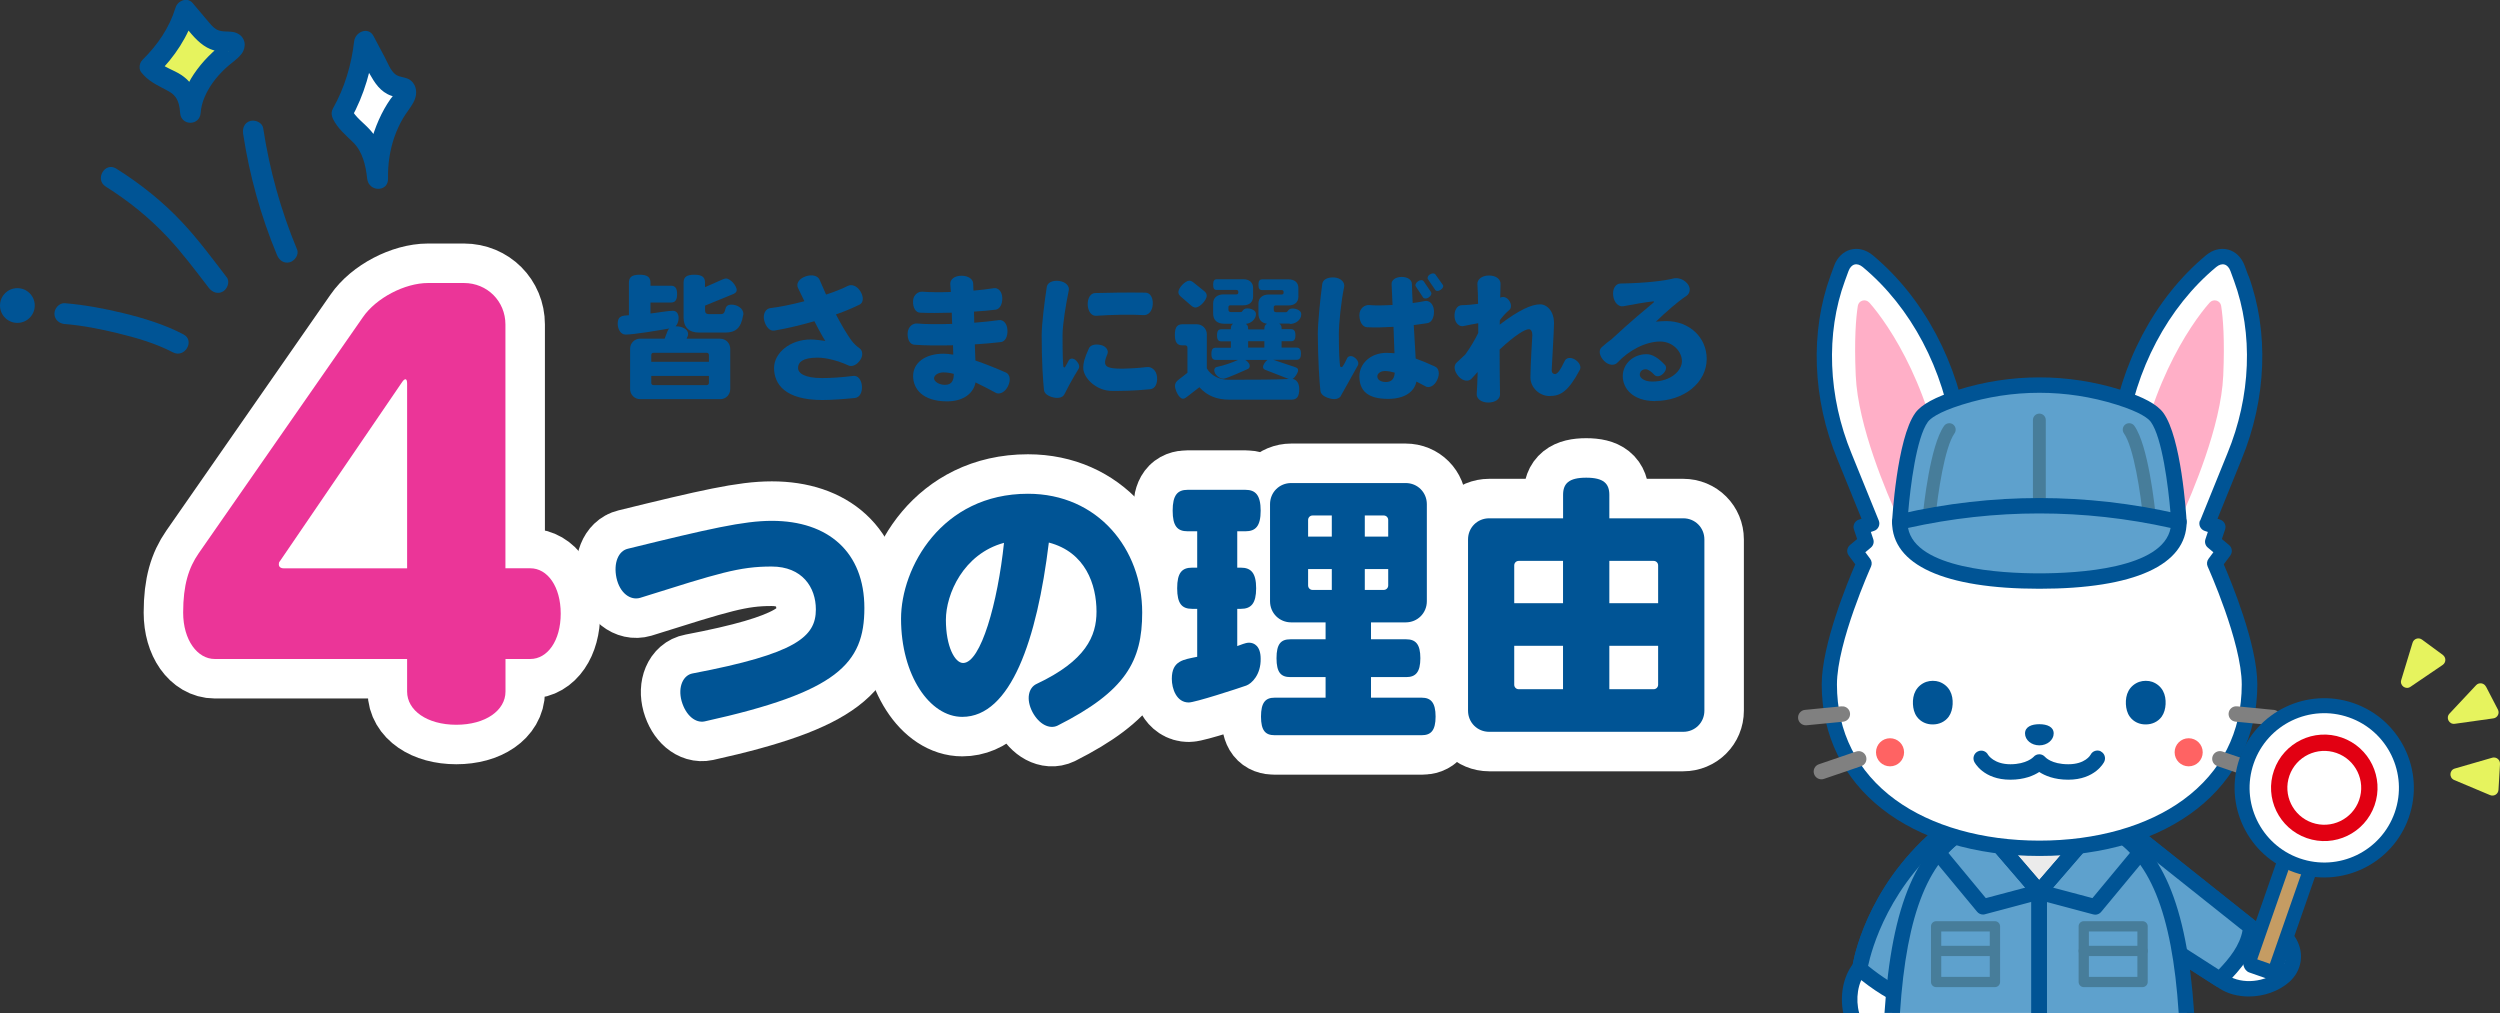 <?xml version="1.0" encoding="UTF-8"?>
<svg id="_レイヤー_2" data-name="レイヤー 2" xmlns="http://www.w3.org/2000/svg" width="443.18" height="179.58" viewBox="0 0 443.18 179.58">
  <rect x="0" y="0" width="443.18" height="179.58" fill="#333333" stroke="none"/>
  <defs>
    <style>
      .cls-1 {
        fill: #eb3598;
      }

      .cls-1, .cls-2, .cls-3, .cls-4, .cls-5, .cls-6, .cls-7, .cls-8, .cls-9, .cls-10, .cls-11, .cls-12 {
        stroke-width: 0px;
      }

      .cls-2 {
        fill: #c59c63;
      }

      .cls-3 {
        fill: #ebebeb;
      }

      .cls-4 {
        fill: #005495;
      }

      .cls-5 {
        fill: #ffafc7;
      }

      .cls-6 {
        fill: #5ea1cd;
      }

      .cls-7 {
        fill: #e6f35e;
      }

      .cls-8 {
        fill: gray;
      }

      .cls-9 {
        fill: #477d9a;
      }

      .cls-10 {
        fill: #ff6363;
      }

      .cls-11 {
        fill: #fff;
      }

      .cls-13 {
        fill: none;
        stroke: #fff;
        stroke-linecap: round;
        stroke-linejoin: round;
        stroke-width: 14px;
      }

      .cls-12 {
        fill: #e20012;
      }
    </style>
  </defs>
  <g id="_コンテンツ" data-name="コンテンツ">
    <g>
      <g>
        <path class="cls-11" d="M337.72,178.27l15.19-22.05c2.35-2.81,2.3-7.33-.1-10.11-2.4-2.78-3.95-1.96-6.84.23-14.07,10.66-16.25,25.19-16.25,25.19-1.72,2.06-2.22,5.27-1.56,8.05h9.64c.02-.42,0-.85-.08-1.31Z"/>
        <path class="cls-4" d="M330.77,172.4c.16-.19.27-.43.3-.67.02-.14,2.25-14.1,15.73-24.3,2.9-2.2,3.41-2.24,4.98-.42,1.98,2.29,2.01,6.03.08,8.34-.03.03-.05.07-.08.1l-15.19,22.05c-.2.29-.28.65-.22.99.06.39.08.75.06,1.09h2.74c.01-.31,0-.63-.02-.96l14.86-21.57c2.71-3.3,2.65-8.59-.16-11.83-3.43-3.96-6.23-1.84-8.7.03-13.27,10.05-16.27,23.27-16.72,25.7-1.72,2.28-2.29,5.61-1.67,8.63h2.82c-.68-2.47-.26-5.43,1.19-7.17ZM329.72,171.53h0,0Z"/>
        <path class="cls-6" d="M345.97,146.34c-14.07,10.66-16.25,25.19-16.25,25.19-.05.05-.08.12-.13.17,2.65,2.22,5.7,4.38,8.88,5.48l14.44-20.96c2.35-2.81,2.3-7.33-.1-10.11-2.4-2.78-3.95-1.96-6.84.23Z"/>
        <path class="cls-4" d="M345.15,145.25c-13.32,10.09-16.29,23.39-16.72,25.73-.35.57-.24,1.33.29,1.77,3.44,2.88,6.49,4.75,9.31,5.72.15.05.3.08.45.07.44,0,.87-.21,1.13-.59l14.41-20.91c2.71-3.3,2.65-8.59-.16-11.83-3.43-3.96-6.23-1.84-8.7.03ZM329.72,171.53h0,0ZM351.86,155.34s-.05.07-.08.1l-13.83,20.07c-2.06-.86-4.29-2.28-6.79-4.29.55-2.61,3.65-14.72,15.63-23.79,2.9-2.2,3.41-2.24,4.98-.42,1.98,2.29,2.01,6.03.08,8.34Z"/>
        <path class="cls-11" d="M399.74,164.93l-20.69-16.46c-3.11-2.03-7.59-1.38-10,1.46-2.42,2.84-1.86,6.78,1.25,8.81l23.87,15.31c3.11,2.03,8,1.45,10.78-1.03,3.76-3.35.36-9.81-5.21-8.09Z"/>
        <path class="cls-4" d="M400.06,163.44l-20.16-16.04s-.07-.05-.1-.07c-3.66-2.39-8.95-1.62-11.79,1.71-1.43,1.68-2.05,3.74-1.76,5.8.3,2.05,1.47,3.85,3.3,5.05,0,0,0,0,0,0l23.86,15.31c1.49.98,3.35,1.45,5.24,1.45,2.6,0,5.28-.89,7.2-2.6,2.18-1.95,2.68-4.98,1.23-7.55-1.17-2.08-3.76-3.74-7.03-3.06ZM404.04,172c-2.41,2.15-6.59,2.56-9.13.9l-23.87-15.31c-1.16-.76-1.9-1.88-2.09-3.14-.18-1.27.22-2.57,1.13-3.64,1.97-2.31,5.62-2.86,8.16-1.23l20.64,16.42c.35.28.82.37,1.26.24,2.3-.71,3.86.36,4.56,1.6.62,1.09.81,2.84-.67,4.16Z"/>
        <path class="cls-6" d="M369.05,149.92c-2.42,2.84-1.86,6.78,1.25,8.81l23.21,14.89c2.7-2.7,5.18-5.6,5.49-9.28l-19.95-15.88c-3.11-2.03-7.59-1.38-10,1.46Z"/>
        <path class="cls-4" d="M379.9,147.4s-.07-.05-.1-.07c-3.66-2.39-8.95-1.62-11.79,1.71-1.43,1.68-2.05,3.74-1.76,5.8.3,2.06,1.47,3.85,3.31,5.05l23.21,14.89c.23.15.48.22.74.22.35,0,.7-.14.97-.4,2.66-2.67,5.53-5.87,5.89-10.14.04-.46-.15-.9-.51-1.19l-19.95-15.88ZM393.31,171.88l-22.26-14.28c-1.17-.76-1.91-1.88-2.09-3.14-.18-1.27.22-2.57,1.13-3.64,1.2-1.41,3.04-2.17,4.86-2.17,1.16,0,2.31.3,3.3.94l19.29,15.35c-.48,2.67-2.33,4.96-4.23,6.94Z"/>
        <path class="cls-3" d="M361.52,144.12c-15.88,0-24.28,8.09-26.08,35.46h52.16c-1.8-27.37-10.2-35.46-26.08-35.46Z"/>
        <path class="cls-6" d="M361.48,158.11l-9.95-11.57h-2.18c-8.11,4.06-12.64,13.78-13.91,33.03h26.04v-21.47Z"/>
        <path class="cls-6" d="M373.68,146.55h-2.18l-10.02,11.57v21.47h26.11c-1.27-19.26-5.8-28.97-13.91-33.03Z"/>
        <path class="cls-4" d="M362.85,158.62l9.28-10.71h1.22c7.67,4.03,11.7,13.75,12.87,31.66h2.74c-1.26-19.36-5.84-29.84-14.67-34.26-.19-.1-.4-.14-.61-.14h-2.18c-.4,0-.77.17-1.03.47l-10.02,11.57c-.22.25-.33.57-.33.9v21.47h2.74v-20.96Z"/>
        <path class="cls-4" d="M349.68,147.91h1.22l9.21,10.71v20.96h2.74v-21.47c0-.33-.12-.64-.33-.89l-9.95-11.57c-.26-.3-.64-.48-1.04-.48h-2.18c-.21,0-.42.05-.61.14-8.82,4.42-13.41,14.89-14.67,34.26h2.74c1.17-17.92,5.2-27.64,12.87-31.66Z"/>
        <path class="cls-4" d="M352.57,145.65c-.26-.3-.64-.48-1.04-.48h-2.18c-.25,0-.49.07-.71.2l-2.39,1.44s-.06.04-.09.06c-1.33.95-2.55,2.09-3.65,3.39-.42.51-.43,1.24,0,1.75l7.97,9.61c.26.32.65.5,1.05.5.12,0,.24-.01.35-.05l9.95-2.65c.46-.12.82-.47.96-.92.14-.45.04-.94-.27-1.3l-9.95-11.57ZM352.03,159.21l-6.65-8.03c.73-.77,1.51-1.45,2.34-2.05l2.02-1.22h1.17l8.12,9.44-7,1.86Z"/>
        <path class="cls-4" d="M376.8,146.88s-.06-.04-.09-.06l-2.39-1.44c-.21-.13-.46-.2-.71-.2h-2.18c-.4,0-.78.17-1.04.48l-9.95,11.57c-.31.36-.41.85-.27,1.3.14.45.5.8.96.92l9.95,2.65c.12.03.23.05.35.05.4,0,.79-.18,1.05-.5l7.97-9.61c.42-.51.42-1.25,0-1.75-1.09-1.3-2.32-2.45-3.65-3.39ZM370.94,159.21l-7-1.86,8.12-9.44h1.17l2.02,1.22c.83.6,1.61,1.28,2.34,2.05l-6.66,8.03Z"/>
        <path class="cls-9" d="M379.82,163.3h-10.43c-.5,0-.91.41-.91.91v9.87c0,.5.41.91.91.91h10.43c.5,0,.91-.41.91-.91v-9.87c0-.5-.41-.91-.91-.91ZM378.9,173.17h-8.6v-8.05h8.6v8.05Z"/>
        <path class="cls-9" d="M379.82,167.66h-10.43c-.5,0-.91.41-.91.91s.41.91.91.91h10.43c.5,0,.91-.41.91-.91s-.41-.91-.91-.91Z"/>
        <path class="cls-9" d="M353.65,163.3h-10.43c-.5,0-.91.41-.91.91v9.87c0,.5.41.91.91.91h10.43c.5,0,.91-.41.91-.91v-9.87c0-.5-.41-.91-.91-.91ZM352.73,173.17h-8.6v-8.05h8.6v8.05Z"/>
        <path class="cls-9" d="M353.65,167.66h-10.43c-.5,0-.91.41-.91.91s.41.91.91.91h10.43c.5,0,.91-.41.91-.91s-.41-.91-.91-.91Z"/>
        <path class="cls-11" d="M397.28,49.33l-.64-1.75c-.79-2.16-2.92-2.76-4.68-1.29-8.76,7.29-14.85,18.78-16.51,31.19l-2.05,9.99c-2.74-.81-5.56-1.35-8.41-1.52-1.13-.07-2.28-.1-3.47-.1s-2.34.03-3.47.1c-2.85.17-5.67.71-8.41,1.52l-2.05-9.99c-1.66-12.4-7.74-23.9-16.51-31.19-1.77-1.47-3.89-.87-4.68,1.29l-.64,1.75c-3.52,9.59-3.07,21.23,1.2,31.59l4.82,11.89-1.87.62.86,2.59-1.98,1.66,1.63,2.2s-6.16,13.61-6.16,21.47c0,18.68,16.68,29.04,37.24,29.04s37.24-10.37,37.24-29.04c0-7.86-6.16-21.47-6.16-21.47l1.63-2.2-1.98-1.66.86-2.59-1.87-.62,4.82-11.89c4.28-10.36,4.72-22,1.2-31.59Z"/>
        <path class="cls-4" d="M398.56,48.86l-.64-1.75c-.54-1.46-1.6-2.51-2.92-2.86-1.31-.35-2.74,0-3.92.99-9.07,7.54-15.26,19.21-16.98,32.01l-1.74,8.51c-2.47-.64-4.91-1.03-7.28-1.18-2.31-.14-4.79-.14-7.1,0-2.37.14-4.82.54-7.28,1.18l-1.74-8.51c-1.73-12.8-7.91-24.47-16.98-32.01-1.18-.98-2.61-1.34-3.92-.99-1.32.36-2.39,1.4-2.92,2.86l-.64,1.75c-3.65,9.97-3.21,21.84,1.22,32.57l4.28,10.53-.49.16c-.34.11-.63.36-.79.69-.16.32-.19.7-.07,1.04l.57,1.71-1.27,1.06c-.56.47-.65,1.28-.22,1.86l1.16,1.56c-1.3,3-5.95,14.21-5.95,21.29,0,18.19,15.52,30.41,38.61,30.41s38.61-12.22,38.61-30.41c0-7.08-4.65-18.29-5.95-21.29l1.16-1.56c.43-.58.34-1.4-.22-1.86l-1.27-1.06.57-1.71c.11-.34.09-.72-.07-1.04-.16-.32-.45-.57-.79-.69l-.49-.16,4.27-10.53c4.43-10.74,4.88-22.62,1.22-32.58ZM389.98,92.29c-.14.35-.13.74.03,1.09.16.34.45.61.81.73l.57.19-.43,1.29c-.18.53-.01,1.12.42,1.48l.99.83-.86,1.16c-.3.4-.35.93-.15,1.38.06.13,6.04,13.43,6.04,20.91,0,8.41-3.58,15.47-10.35,20.42-6.4,4.68-15.47,7.25-25.53,7.25s-19.13-2.58-25.53-7.25c-6.77-4.95-10.35-12.01-10.35-20.42,0-7.47,5.98-20.77,6.04-20.91.2-.45.15-.98-.15-1.38l-.86-1.16.99-.83c.43-.36.6-.95.42-1.48l-.43-1.29.57-.19c.36-.12.65-.38.81-.73.16-.34.17-.74.03-1.09l-4.83-11.89c-4.17-10.11-4.6-21.27-1.18-30.6l.64-1.75c.23-.62.61-1.04,1.07-1.16.45-.12.96.04,1.46.45,8.56,7.12,14.4,18.17,16.03,30.32,0,.03,0,.06.02.09l2.05,9.99c.08.38.31.7.64.9.33.2.73.25,1.09.14,2.75-.82,5.48-1.31,8.11-1.47,2.2-.13,4.57-.13,6.77,0,2.63.16,5.35.65,8.11,1.47.37.11.76.06,1.09-.14.33-.2.56-.52.64-.9l2.05-9.99s.01-.06.02-.09c1.63-12.15,7.47-23.2,16.03-30.32.5-.41,1.01-.57,1.46-.45.46.12.84.53,1.07,1.16l.64,1.75c3.42,9.33,2.99,20.48-1.19,30.6l-4.82,11.89Z"/>
        <path class="cls-5" d="M391.71,53.64c-3.38,3.81-11.83,16.01-13.7,35.04-.05.52.2,1.03.66,1.3,1.07.64,3.1.92,5.88,2.35.78.4,1.72.28,2.08-.52,1.9-4.25,7.1-16.19,7.49-25.24.28-6.41-.04-10.24-.37-12.34-.15-.98-1.38-1.33-2.03-.59Z"/>
        <path class="cls-5" d="M331.37,53.64c-.66-.74-1.88-.39-2.03.59-.33,2.1-.65,5.93-.37,12.34.39,9.05,5.59,20.98,7.49,25.24.36.8,1.29.92,2.08.52,2.78-1.43,4.81-1.71,5.88-2.35.45-.27.71-.78.66-1.3-1.87-19.03-10.32-31.23-13.7-35.04Z"/>
        <path class="cls-4" d="M372.43,133.19c-.68-.33-1.49-.07-1.83.61-.04.07-.95,1.68-3.95,1.68s-4.06-1.25-4.1-1.28c-.26-.3-.63-.49-1.03-.49s-.77.16-1.03.47c-.05.05-1.24,1.3-4.11,1.3s-3.91-1.61-3.94-1.65c-.33-.68-1.15-.96-1.83-.62-.68.33-.96,1.15-.63,1.83.06.13,1.62,3.18,6.39,3.18,2.5,0,4.17-.74,5.13-1.37.97.63,2.63,1.37,5.13,1.37,4.78,0,6.33-3.05,6.39-3.18.33-.68.06-1.51-.62-1.84Z"/>
        <path class="cls-4" d="M361.52,128.38c-1.4,0-2.54.47-2.54,1.64s1.14,2.11,2.54,2.11,2.54-.95,2.54-2.11-1.14-1.64-2.54-1.64Z"/>
        <path class="cls-8" d="M403.05,125.84l-6.49-.63c-.75-.08-1.42.48-1.49,1.23-.07.75.48,1.42,1.23,1.49l6.49.63s.09,0,.13,0c.7,0,1.29-.53,1.36-1.24.07-.75-.48-1.42-1.23-1.49Z"/>
        <path class="cls-8" d="M400.59,135.48l-6.62-2.26c-.72-.24-1.49.14-1.74.85-.24.72.14,1.49.85,1.74l6.62,2.26c.15.05.3.07.44.07.57,0,1.1-.36,1.29-.93.24-.72-.14-1.49-.85-1.74Z"/>
        <path class="cls-8" d="M326.47,125.21l-6.49.63c-.75.07-1.3.74-1.23,1.49.07.71.66,1.24,1.36,1.24.04,0,.09,0,.13,0l6.49-.63c.75-.07,1.3-.74,1.23-1.49-.07-.75-.74-1.31-1.49-1.23Z"/>
        <path class="cls-8" d="M329.06,133.22l-6.62,2.26c-.72.24-1.1,1.02-.85,1.74.19.57.73.93,1.29.93.15,0,.3-.02.44-.07l6.62-2.26c.72-.24,1.1-1.02.85-1.74-.24-.71-1.02-1.1-1.74-.85Z"/>
        <path class="cls-10" d="M387.99,130.87c-1.38,0-2.49,1.11-2.49,2.49s1.11,2.49,2.49,2.49,2.49-1.11,2.49-2.49-1.11-2.49-2.49-2.49Z"/>
        <path class="cls-10" d="M335.05,130.87c-1.38,0-2.49,1.11-2.49,2.49s1.11,2.49,2.49,2.49,2.49-1.11,2.49-2.49-1.11-2.49-2.49-2.49Z"/>
        <path class="cls-4" d="M381.57,120.88c-.38-.13-.78-.19-1.18-.19-.4,0-.8.06-1.18.19-.79.28-1.48.85-1.88,1.59-.39.71-.51,1.55-.47,2.36.04.78.23,1.57.69,2.21.68.95,1.76,1.4,2.83,1.38,1.07.01,2.15-.44,2.83-1.38.45-.64.65-1.43.69-2.21.04-.81-.08-1.65-.47-2.36-.4-.74-1.09-1.31-1.88-1.59Z"/>
        <path class="cls-4" d="M343.82,120.88c-.38-.13-.78-.19-1.18-.19-.4,0-.8.06-1.18.19-.79.28-1.48.85-1.88,1.59-.39.71-.51,1.55-.47,2.36.04.78.23,1.57.69,2.21.68.95,1.76,1.4,2.83,1.38,1.07.01,2.15-.44,2.83-1.38.45-.64.65-1.43.69-2.21.04-.81-.08-1.65-.47-2.36-.4-.74-1.09-1.31-1.88-1.59Z"/>
        <path class="cls-6" d="M375.64,70.44c-9.22-2.9-19.02-2.9-28.24,0-3.09.97-5.75,2.17-6.76,3.56-3.03,4.18-3.86,18.52-3.86,18.52l.36-.05c16.19-2.34,32.58-2.34,48.76,0l.36.05s-.83-14.34-3.86-18.52c-1.01-1.39-3.67-2.59-6.76-3.56Z"/>
        <path class="cls-9" d="M376.78,75.23c-.51.36-.63,1.08-.27,1.59,1.75,2.47,2.97,10.68,3.41,15.13.06.59.55,1.03,1.13,1.03.04,0,.08,0,.11,0,.63-.06,1.08-.62,1.02-1.25-.21-2.1-1.37-12.78-3.81-16.23-.36-.51-1.08-.63-1.59-.27Z"/>
        <path class="cls-9" d="M346.22,75.23c-.51-.36-1.23-.24-1.59.27-2.45,3.45-3.61,14.12-3.81,16.23-.06.63.4,1.18,1.02,1.25.04,0,.08,0,.11,0,.58,0,1.08-.44,1.13-1.03.44-4.46,1.65-12.66,3.4-15.13.36-.51.24-1.23-.27-1.59Z"/>
        <path class="cls-9" d="M361.52,73.32c-.63,0-1.14.51-1.14,1.14v16.08c0,.63.51,1.14,1.14,1.14s1.14-.51,1.14-1.14v-16.08c0-.63-.51-1.14-1.14-1.14Z"/>
        <path class="cls-4" d="M376.05,69.14c-9.51-2.99-19.55-2.99-29.06,0-3.93,1.24-6.37,2.56-7.46,4.06-3.3,4.55-4.12,19.19-4.12,19.33,0,.4.17.77.47,1.03.25.22.57.33.9.33.07,0,.13,0,.2-.01l.36-.05c16.05-2.32,32.32-2.32,48.37,0l.36.05c.41.06.82-.07,1.12-.35.3-.28.46-.68.44-1.09-.09-1.51-.97-14.89-4.12-19.24-1.09-1.5-3.52-2.83-7.46-4.06ZM338.26,90.93c.38-4.68,1.47-13.34,3.49-16.13.4-.56,1.73-1.7,6.06-3.06,4.49-1.41,9.1-2.11,13.71-2.11s9.23.7,13.71,2.11c4.33,1.36,5.66,2.5,6.06,3.06,2,2.77,3.09,11.44,3.48,16.13-15.44-2.11-31.07-2.11-46.51,0Z"/>
        <path class="cls-6" d="M337.13,92.44l-.36.08c0,7.87,11.58,10.48,24.74,10.48s24.74-2.62,24.74-10.48l-.36-.08c-16.19-3.72-32.58-3.72-48.77,0Z"/>
        <path class="cls-4" d="M386.57,91.19l-.36-.08c-16.38-3.76-33-3.76-49.38,0l-.36.08c-.62.14-1.06.7-1.06,1.33,0,7.64,9.27,11.85,26.11,11.85s26.11-4.21,26.11-11.85c0-.64-.44-1.19-1.06-1.33ZM361.52,101.64c-6.71,0-21.92-.81-23.28-8.05,15.45-3.43,31.1-3.43,46.55,0-1.36,7.24-16.57,8.05-23.28,8.05Z"/>
        <path class="cls-7" d="M440.68,121.71c-.34-.66-1.24-.78-1.74-.24l-4.72,5.04c-.69.74-.07,1.94.94,1.8l6.84-.96c.74-.1,1.15-.9.81-1.56l-2.12-4.09Z"/>
        <path class="cls-7" d="M441.81,134.32l-6.64,1.92c-.98.28-1.05,1.63-.12,2.03l6.37,2.68c.69.29,1.45-.19,1.49-.93l.27-4.6c.04-.74-.66-1.3-1.38-1.1Z"/>
        <path class="cls-7" d="M433.06,116.11l-3.71-2.73c-.6-.44-1.45-.16-1.67.56l-2.01,6.61c-.3.97.8,1.78,1.64,1.2l5.71-3.88c.62-.42.63-1.32.03-1.76Z"/>
        <path class="cls-4" d="M412.36,144.04l-3.32-1.16c-.99-.35-2.18.5-2.67,1.88l-8.55,24.5c-.48,1.38-.07,2.79.91,3.13l3.32,1.16c.99.35,2.18-.5,2.67-1.88l8.55-24.5c.48-1.38.07-2.79-.91-3.13Z"/>
        <rect class="cls-2" x="392.57" y="157.03" width="25.95" height="2.37" transform="translate(122.47 488.92) rotate(-70.75)"/>
        <path class="cls-4" d="M417.26,124.66c-8.28-2.89-17.35,1.48-20.24,9.76-2.89,8.28,1.48,17.35,9.76,20.24,8.28,2.89,17.35-1.48,20.24-9.76,2.89-8.28-1.48-17.35-9.76-20.24Z"/>
        <path class="cls-11" d="M416.39,127.17c-6.9-2.41-14.45,1.23-16.86,8.13-2.41,6.9,1.23,14.45,8.13,16.86,6.9,2.41,14.45-1.23,16.86-8.13,2.41-6.9-1.23-14.45-8.13-16.86Z"/>
        <path class="cls-12" d="M415.14,130.75c-4.92-1.72-10.3.88-12.02,5.8-1.72,4.92.88,10.3,5.8,12.02,4.92,1.72,10.3-.88,12.02-5.8,1.72-4.92-.88-10.3-5.8-12.02ZM418.21,141.82c-1.19,3.41-4.93,5.21-8.34,4.02-3.41-1.19-5.21-4.93-4.02-8.34,1.19-3.41,4.93-5.21,8.34-4.02,3.41,1.19,5.21,4.93,4.02,8.34Z"/>
      </g>
      <g>
        <path class="cls-4" d="M11.5,57.44c3.17.26,6.32.89,9.41,1.64,3.33.81,6.69,1.79,9.74,3.38,2.11,1.1,3.98-2.09,1.86-3.19-3.33-1.74-6.99-2.86-10.62-3.75-3.41-.83-6.89-1.48-10.39-1.77-1-.08-1.85.91-1.85,1.85,0,1.07.85,1.76,1.85,1.85h0Z"/>
        <path class="cls-4" d="M40.18,49.14c-2.52-3.28-4.98-6.62-7.81-9.65-3.47-3.72-7.46-6.9-11.76-9.6-2.02-1.27-3.88,1.93-1.86,3.19,4.05,2.55,7.75,5.53,11.02,9.03,2.61,2.8,4.9,5.87,7.23,8.9.61.79,1.59,1.21,2.53.66.78-.45,1.27-1.73.66-2.53h0Z"/>
        <path class="cls-4" d="M52.66,44.22c-2.87-6.89-4.88-14.1-6-21.49-.15-.99-1.39-1.53-2.27-1.29-1.06.29-1.44,1.28-1.29,2.27,1.12,7.38,3.13,14.59,6,21.49.38.92,1.22,1.58,2.27,1.29.87-.24,1.68-1.35,1.29-2.27h0Z"/>
        <circle class="cls-4" cx="3.08" cy="54.16" r="3.08"/>
        <g>
          <path class="cls-11" d="M60.6,20.15c2.29-4.04,3.48-8.19,3.99-12.81.86,1.62,1.72,3.24,2.58,4.86.7,1.32,1.57,2.78,3.03,3.09.55.12,1.21.09,1.55.53.46.59-.03,1.42-.48,2.01-2.97,3.94-4.53,8.91-4.36,13.83-.87-8.64-4.34-7.39-6.31-11.52h0Z"/>
          <path class="cls-4" d="M62.2,21.09c2.39-4.28,3.68-8.89,4.24-13.74l-3.44.93c1.04,1.97,1.99,4.05,3.19,5.93.51.8,1.11,1.55,1.89,2.1.4.28.84.52,1.31.67.2.06,1.07.35.93.09l-.25-.93c.03.46-.6,1.05-.86,1.43-.39.56-.75,1.14-1.09,1.74-.71,1.27-1.3,2.62-1.78,4-.93,2.68-1.33,5.54-1.26,8.36h3.7c-.33-3.06-.95-6.1-3.03-8.48-1.29-1.48-2.72-2.33-3.53-3.97-1.05-2.13-4.24-.26-3.19,1.86.86,1.74,2.26,2.85,3.6,4.18,1.61,1.59,2.2,3.99,2.46,6.4s3.76,2.43,3.7,0,.3-4.99,1.13-7.38c.4-1.15.91-2.24,1.51-3.29s1.55-2.08,2.05-3.24.41-2.58-.63-3.46c-.83-.7-1.96-.49-2.76-1.11-.86-.67-1.34-2-1.83-2.93-.68-1.28-1.36-2.57-2.04-3.85-.94-1.78-3.25-.73-3.44.93-.48,4.18-1.68,8.2-3.74,11.87-1.16,2.08,2.03,3.94,3.19,1.86Z"/>
        </g>
        <g>
          <path class="cls-7" d="M26.58,11.86c3.31-3.25,5.22-6.5,6.28-10.02.97,1.15,1.94,2.3,2.91,3.45.79.93,1.79,1.96,3.66,2.07.7.04,1.56-.04,1.97.27.54.4-.16,1.07-.8,1.56-4.18,3.23-6.65,7.13-6.85,10.83-.37-6.45-4.97-5.2-7.16-8.15h0Z"/>
          <path class="cls-4" d="M27.87,13.15c3.09-3.06,5.47-6.65,6.75-10.83l-3.04.8c1.26,1.5,2.45,3.27,3.97,4.52.72.59,1.51,1.05,2.41,1.3.52.14,1.07.21,1.61.23.21.01.48.06.69.02.35-.07.33.21,0-.14l-.47-.8c.32-.89.31-1.12-.05-.7-.13.12-.27.24-.42.35-.25.21-.51.4-.76.61-.56.47-1.11.96-1.62,1.49-.96.97-1.83,2.03-2.59,3.16-1.37,2.05-2.24,4.39-2.41,6.86h3.64c-.19-2.73-1.07-5.14-3.41-6.71-.71-.48-1.5-.81-2.26-1.19-.39-.19-.77-.4-1.14-.64-.09-.06-.17-.12-.25-.18.21.16.05.05-.05-.06-.08-.08-.5-.53-.31-.29-.6-.78-1.56-1.19-2.49-.65-.76.45-1.26,1.71-.65,2.49,1.23,1.59,2.79,2.27,4.51,3.19.36.19.73.4,1.06.65-.32-.25.18.18.23.23s.44.55.25.27c.59.83.79,1.75.86,2.88.16,2.34,3.48,2.34,3.64,0,.13-1.91,1.02-3.77,2.15-5.36.65-.92,1.42-1.74,2.23-2.52.91-.87,2.09-1.57,2.86-2.57.92-1.2.74-2.87-.66-3.61-1.06-.57-2.26-.18-3.35-.55-.75-.25-1.22-.81-1.73-1.4-.98-1.14-1.94-2.3-2.91-3.45s-2.67-.41-3.04.8c-1.1,3.58-3.17,6.6-5.82,9.22-1.67,1.65.91,4.22,2.57,2.57Z"/>
        </g>
      </g>
      <g>
        <g>
          <g>
            <path class="cls-4" d="M127.64,70.76h-14.14c-1.01,0-1.8-.79-1.8-1.8v-7.13c0-1.01.79-1.8,1.8-1.8h4.32l.53-1.37c.07-.17.17-.31.29-.43-1.73.31-6.26,1.08-7.75,1.08-.94,0-1.39-1.1-1.39-1.92,0-1.49.94-1.42,1.99-1.51v-5.76c0-.94.46-1.42,1.9-1.42s1.92.48,1.92,1.42v.53h3.62c.72,0,1.1.38,1.1,1.49s-.38,1.49-1.1,1.49h-3.62v1.94c1.01-.1,3.14-.48,3.96-.48.72,0,1.03.62,1.03,1.3,0,.55-.22,1.15-.55,1.46h.19c.82,0,2.04.41,2.04,1.37,0,.12-.02.24-.07.36l-.19.46h5.93c1.01,0,1.8.79,1.8,1.8v7.13c0,1.01-.79,1.8-1.8,1.8ZM125.67,62.92c0-.22-.17-.38-.38-.38h-9.46c-.22,0-.38.17-.38.38v1.22h10.22v-1.22ZM125.67,66.64h-10.22v1.25c0,.22.17.38.38.38h9.46c.22,0,.38-.17.38-.38v-1.25ZM131.74,55.88c-.38,2.33-1.39,3.07-3.14,3.07h-4.73c-1.68,0-2.69-.89-2.69-2.64v-6.22c0-.91.46-1.39,1.9-1.39s1.9.48,1.9,1.39v.82l3.1-1.37c.22-.1.43-.17.62-.17.79,0,1.9,1.3,1.9,2.06,0,.31-.24.53-.62.7l-4.99,2.04v.86c0,.41.19.65.65.65h2.16c1.2,0,.24-1.68,1.87-1.68.96,0,2.11.6,2.11,1.66,0,.07-.02.14-.02.22Z"/>
            <path class="cls-4" d="M151.57,70.55c-1.66.17-4.1.36-5.78.36-6.65,0-8.57-2.83-8.57-5.69,0-2.62,2.81-5.04,6.5-5.04.67,0,2.06.17,2.59.26-.24-.34-.86-1.39-1.94-3.5-2.47.72-4.97,1.3-7.08,1.66-.79.14-1.51-.58-1.82-1.8-.29-1.2.31-2.09,1.08-2.18,1.68-.19,3.86-.65,6.05-1.22-.36-.72-.74-1.51-1.15-2.38-.34-.72.17-1.61,1.34-2.02,1.18-.41,2.18-.12,2.5.6.38.84.74,1.73,1.15,2.62,1.56-.5,2.9-1.06,3.86-1.54.67-.34,1.63-.02,2.23.98.62,1.01.53,1.99-.14,2.33-1.1.55-2.57,1.18-4.2,1.75.91,1.75,1.85,3.36,2.69,4.54.46.62.96,1.1,1.49,1.46.55.38.7,1.3.07,2.16-.6.84-1.42,1.15-2.02.89-1.8-.84-4.06-1.42-5.57-1.39-2.64.02-3.38.86-3.38,1.82s1.2,1.8,4.22,1.8c1.58,0,3.34-.1,5.57-.38.77-.1,1.44.6,1.54,1.82.07,1.15-.43,1.99-1.22,2.09Z"/>
            <path class="cls-4" d="M176.48,69.61c-1.22-.67-2.42-1.27-3.55-1.82-.31,1.8-1.99,3.36-5.04,3.36-4.32,0-6.02-2.21-6.02-4.49s2.04-3.96,5.42-3.96c.53,0,1.08.07,1.7.17,0-.5-.02-1.08-.05-1.66-2.54.05-4.99.05-6.86-.1-.74-.05-1.25-.89-1.18-2.06.07-1.18.96-1.78,1.7-1.7,1.46.14,3.74.14,6.19.07-.02-.67-.05-1.34-.07-1.99-2.11.07-4.15.07-5.64,0-.74-.05-1.27-.86-1.22-2.04.02-1.15.96-1.75,1.68-1.68,1.25.1,3.05.12,5.02.05-.02-.53-.07-1.01-.1-1.42-.05-.77.72-1.46,1.97-1.46s2.04.6,2.09,1.37c.02.38.02.82.05,1.27,1.32-.12,2.59-.26,3.62-.43.72-.12,1.46.55,1.49,1.75.02,1.13-.46,1.97-1.2,2.06-.98.14-2.33.24-3.82.34.02.65.05,1.3.05,1.97,1.61-.12,3.14-.29,4.37-.46.74-.12,1.46.58,1.51,1.75.07,1.2-.41,2.04-1.15,2.14-1.3.17-2.9.29-4.63.41.05,1.03.07,1.99.1,2.86,1.75.6,3.62,1.34,5.42,2.14.7.31.91,1.34.34,2.45-.55,1.08-1.51,1.49-2.18,1.13ZM167.31,66.01c-1.13,0-1.73.58-1.73,1.06,0,.55.86,1.15,1.94,1.15,1.15,0,1.56-.7,1.56-1.94-.62-.17-1.22-.26-1.78-.26Z"/>
            <path class="cls-4" d="M188.67,69.92c-.29.55-1.03.74-1.97.53-.96-.24-1.56-.7-1.63-1.3-.19-1.75-.41-5.18-.41-9.67,0-2.09.53-6.22.91-8.64.12-.72,1.01-1.2,2.21-1.03,1.18.17,1.85.94,1.68,1.68-.5,2.42-1.1,6.05-1.1,7.9,0,3.41.07,4.97.14,5.57.05.22.24.24.34.05.19-.29.38-.65.6-1.08.19-.43.82-.53,1.34,0,.5.53.67,1.06.43,1.44-1.32,2.16-2.11,3.7-2.54,4.56ZM203.96,68.99c-3.02.31-5.21.31-6.82.31-2.81,0-5.11-2.3-5.11-4.1,0-.74.14-1.58,1.01-3.46.29-.6,1.1-.79,2.11-.58,1.01.24,1.42,1.03,1.15,1.63-.29.7-.41,1.18-.41,1.39,0,.79.43,1.18,3.1,1.18.62,0,2.83-.1,4.34-.29.77-.1,1.68.55,1.78,1.75.12,1.2-.38,2.09-1.15,2.16ZM202.76,55.86c-2.33-.14-5.59-.07-8.45.12-.77.05-1.42-.7-1.49-1.92-.05-1.22.53-2.09,1.3-2.11,2.28-.07,6-.12,8.98-.07.77.02,1.34.86,1.25,2.11-.07,1.2-.82,1.92-1.58,1.87Z"/>
            <path class="cls-4" d="M228.65,57.37h-1.87c.29.17.41.46.41.84v.14h1.66c.53,0,.79.29.79,1.08s-.26,1.06-.79,1.06h-1.66v1.13h2.64c.53,0,.79.29.79,1.08s-.26,1.08-.79,1.08h-4.13l3.89,1.3c.34.12.53.26.53.55,0,.46-.58,1.32-.98,1.54.5.07,1.18.53,1.18,1.78,0,1.44-.48,1.9-1.42,1.9h-10.95c-2.21,0-3.96-.67-5.33-2.21l-2.26,1.75c-.24.19-.46.29-.65.29-.74,0-1.42-1.63-1.42-2.26,0-.46.22-.79.6-1.08l1.61-1.25v-4.49c0-.22-.17-.38-.38-.38h-.48c-.91,0-1.37-.46-1.37-1.87s.46-1.87,1.37-1.87h2.5c1.01,0,1.8.79,1.8,1.8v6.02c.74,1.3,2.21,2.02,3.84,2.02,4.99,0,8.21-.02,10.68-.14l-4.13-1.61c-.29-.12-.43-.26-.43-.5,0-.43.46-1.03.79-1.27h-3.94c.36.22.79.62.79,1.06,0,.29-.17.48-.34.55-.6.26-3.79,1.73-4.34,1.73-.72,0-1.61-.79-1.61-1.51,0-.34.24-.53.46-.58,1.27-.26,2.64-.74,3.77-1.25h-3.94c-.53,0-.79-.26-.79-1.08s.26-1.08.79-1.08h2.66v-1.13h-1.68c-.53,0-.77-.26-.77-1.06s.24-1.08.77-1.08h1.68v-.14c0-.38.12-.67.41-.84h-1.56c-1.27,0-1.99-.62-1.99-1.82v-1.8c0-1.01.79-1.58,1.8-1.58h2.28c.22,0,.38-.1.38-.31v-.17c0-.22-.17-.31-.38-.31h-3.41c-.46,0-.67-.22-.67-.94s.22-.96.67-.96h4.68c1.01,0,1.73.53,1.73,1.54v1.54c0,1.01-.72,1.54-1.73,1.54h-2.26c-.22,0-.38.1-.38.31v.46c0,.26.14.43.41.43h1.78c.41,0,.26-.65,1.18-.65.58,0,1.51.29,1.51,1.01,0,.94-.94,1.68-1.8,1.73.29.17.41.43.41.84v.14h2.88v-.14c0-.41.14-.7.46-.86-.98-.14-1.51-.74-1.51-1.8v-1.8c0-1.01.79-1.58,1.8-1.58h2.28c.22,0,.38-.1.38-.31v-.17c0-.22-.17-.31-.38-.31h-3.41c-.46,0-.67-.22-.67-.94s.22-.96.67-.96h4.68c1.01,0,1.73.53,1.73,1.54v1.54c0,1.01-.72,1.54-1.73,1.54h-2.26c-.22,0-.38.1-.38.31v.46c0,.26.14.43.41.43h1.75c.43,0,.29-.65,1.18-.65.6,0,1.54.29,1.54,1.01,0,1.06-1.06,1.73-2.02,1.73ZM211.97,54.52c-.29,0-.55-.12-.82-.36l-1.8-1.56c-.29-.24-.46-.5-.46-.82,0-.72,1.2-2.02,1.94-2.02.26,0,.5.12.77.34l1.82,1.46c.34.26.5.53.5.86,0,.74-1.2,2.09-1.97,2.09ZM224.14,60.49h-2.88v1.13h2.88v-1.13Z"/>
            <path class="cls-4" d="M237.7,70.19c-.31.53-1.08.7-2.02.43s-1.54-.7-1.61-1.34c-.19-1.78-.43-5.52-.46-10.06,0-2.06.46-6.48.79-8.9.12-.79.98-1.22,2.18-1.13,1.22.12,1.85.94,1.7,1.66-.53,2.52-.94,6.46-.94,8.33,0,3.46.12,5.04.22,5.71.02.19.29.26.43.1.24-.31.55-.91.82-1.49.19-.41.79-.53,1.34-.1.58.43.77.98.55,1.39-1.15,2.02-2.35,4.27-3.02,5.4ZM252.7,68.48c-.55-.29-1.08-.58-1.61-.84-.34,1.73-1.99,3.07-5.02,3.07-3.6,0-5.09-1.42-5.09-4.01,0-2.09,1.82-4.15,4.85-4.15.48,0,.91.05,1.37.07-.05-1.34-.12-3-.17-4.68-1.68.1-3.31.14-4.68.07-.77-.02-1.34-.89-1.37-2.11-.02-1.25.98-1.9,1.75-1.82,1.1.1,2.57.07,4.13-.02-.05-1.44-.12-2.76-.17-3.7-.05-.67.67-1.27,1.78-1.27s1.82.55,1.82,1.25c.02.96.07,2.11.14,3.38.77-.1,1.51-.22,2.21-.36.74-.14,1.51.55,1.56,1.75.05,1.22-.43,2.06-1.18,2.18-.7.1-1.51.22-2.4.34.12,2.11.24,4.25.34,5.93,1.01.36,2.14.82,3.43,1.42.7.31.89,1.3.38,2.38-.5,1.08-1.44,1.49-2.09,1.13ZM245.53,65.77c-.94,0-1.37.55-1.37.94,0,.62.62,1.01,1.51,1.01s1.49-.41,1.58-1.66c-.6-.17-1.2-.29-1.73-.29ZM253.28,52.72c-.41.29-.86.24-1.03-.02l-1.25-1.9c-.19-.24-.05-.65.38-.94s.84-.24,1.01.02l1.27,1.87c.19.29.05.67-.38.96ZM255.39,51.37c-.41.29-.82.26-.98,0l-1.27-1.87c-.17-.24-.02-.65.36-.86.41-.24.77-.24.96.02l1.3,1.82c.19.22.05.62-.36.89Z"/>
            <path class="cls-4" d="M274.73,70.21c-1.85,0-3.43-1.51-3.43-3.31.02-2.64.31-6.67.34-7.46,0-.79-.31-1.08-.62-1.08-.65,0-2.35.96-5.18,3.6,0,2.57.02,5.3.07,7.94.02.82-.82,1.46-2.09,1.46s-2.09-.72-2.04-1.51c.07-.96.12-2.35.17-3.91-.36.38-.72.79-1.1,1.2-.5.55-1.54.46-2.3-.43-.79-.91-.89-1.9-.34-2.42.53-.5,1.06-.98,1.54-1.44.84-1.15,1.7-2.59,2.3-3.82v-1.73c-.74.12-1.7.31-2.59.5-.72.17-1.54-.46-1.61-1.66-.07-1.2.5-2.02,1.27-2.04,1.08-.02,2.04-.12,2.9-.24-.02-1.39-.05-2.57-.12-3.48-.05-.79.74-1.54,2.04-1.54s2.09.67,2.06,1.49c0,.65-.02,1.49-.05,2.47.02-.02.05-.02.05-.05.43-.22,1.13-.1,1.56.58.43.67.36,1.32-.02,1.63-.6.5-1.15,1.13-1.66,1.8,0,.26,0,.53-.02.79,3.36-2.57,5.64-3.6,7.15-3.6,1.22,0,2.47,1.18,2.47,3.36,0,1.3-.41,7.92-.41,8.28,0,.55.29.72.58.72.41,0,.91-.58,1.73-2.33.24-.55,1.03-.74,1.85-.22.79.5,1.1,1.25.84,1.78-2.02,3.79-3.38,4.66-5.33,4.66Z"/>
            <path class="cls-4" d="M293.41,71.1c-4.01,0-5.74-2.28-5.74-4.42s1.8-3.89,4.22-3.89c1.01,0,2.06.62,3.29,1.94.31.36.19.98-.38,1.54-.55.53-1.2.55-1.54.17-.55-.6-1.13-.98-1.51-.98-.62,0-1.06.38-1.06.98,0,.46.65,1.2,2.21,1.2,3.48,0,5.26-2.06,5.26-3.6,0-1.73-1.61-3.5-3.89-3.5-2.57.02-5.52,1.56-7.54,3.74-.5.55-1.54.55-2.38-.31-.86-.89-.98-1.9-.43-2.4.6-.53,1.2-1.03,1.8-1.46,3.41-3.17,5.98-5.28,7.39-6.46.17-.14.14-.24-.07-.22-1.22.12-3.55.53-5.28.86-.79.14-1.61-.58-1.78-1.85-.17-1.3.48-2.18,1.3-2.18,4.46-.07,7.75-.48,9.34-.89.7-.17,1.68,0,2.45.84.77.84.5,1.85-.1,2.23-1.56,1.03-3.74,2.95-5.42,4.58.58-.05,1.2-.1,1.82-.1,4.13,0,7.18,2.9,7.18,6.7,0,4.25-4.08,7.46-9.14,7.46Z"/>
          </g>
          <g>
            <g>
              <g>
                <path class="cls-13" d="M124.93,127.88c-1.6.35-3.35-1-4.1-3.6-.7-2.55.3-4.6,1.95-4.9,18.4-3.5,21.85-6.5,21.85-11.35,0-3.9-2.4-7.6-7.85-7.6-5.75,0-9.3,1.15-23.3,5.55-1.7.5-3.6-.8-4.2-3.55-.55-2.65.35-4.75,2-5.15,14.45-3.55,20.55-4.95,25.55-4.95,10,0,16.4,5.55,16.4,15.45s-4.8,14.9-28.3,20.1Z"/>
                <path class="cls-13" d="M187.48,128.63c-1.45.7-3.3-.25-4.45-2.4-1.2-2.3-.7-4.35.75-5,8.7-4.1,10.6-8.45,10.6-12.8,0-4.8-1.95-10.55-8.45-12.25-2.1,17.25-6.75,30.9-15.35,30.9-5.75,0-10.85-7.35-10.85-17.4,0-9.05,7.2-22.15,22.5-22.15,12.4,0,20.25,9.8,20.25,21.05,0,8.6-2.9,13.95-15,20.05ZM167.68,109.88c0,4.75,1.6,7.65,3.05,7.65,3.15,0,6.15-10.75,7.25-21.3-7.2,1.95-10.3,9.1-10.3,13.65Z"/>
                <path class="cls-13" d="M220.93,121.53c-1.7.6-9.1,3-10.2,3-2.15,0-3-2.4-3-4.2,0-3.25,2.1-3.4,4.5-3.9v-8.5h-.9c-1.8,0-2.65-.9-2.65-3.65s.85-3.65,2.65-3.65h.9v-6.45h-1.7c-1.8,0-2.65-.9-2.65-3.65s.85-3.7,2.65-3.7h10.25c1.8,0,2.7.95,2.7,3.7s-.9,3.65-2.7,3.65h-1.45v6.45h.65c1.8,0,2.7.95,2.7,3.65s-.9,3.65-2.7,3.65h-.65v6.6c.65-.2,1.4-.6,2.1-.6.9,0,2.05.6,2.05,2.85.05,2.85-1.6,4.4-2.55,4.75ZM252.04,130.33h-26.1c-1.6,0-2.4-.8-2.4-3.3s.8-3.35,2.4-3.35h9.05v-3.65h-6.25c-1.65,0-2.45-.8-2.45-3.35s.8-3.35,2.45-3.35h6.25v-3h-6.1c-2.1,0-3.75-1.65-3.75-3.75v-17.2c0-2.1,1.65-3.75,3.75-3.75h20.3c2.1,0,3.75,1.65,3.75,3.75v17.2c0,2.1-1.65,3.75-3.75,3.75h-6.15v3h6.25c1.65,0,2.5.85,2.5,3.35s-.85,3.35-2.5,3.35h-6.25v3.65h9c1.6,0,2.45.85,2.45,3.35s-.85,3.3-2.45,3.3ZM236.09,91.38h-3.4c-.45,0-.8.35-.8.8v2.95h4.2v-3.75ZM236.09,100.88h-4.2v2.9c0,.45.35.8.8.8h3.4v-3.7ZM246.09,92.18c0-.45-.35-.8-.8-.8h-3.35v3.75h4.15v-2.95ZM246.09,100.88h-4.15v3.7h3.35c.45,0,.8-.35.8-.8v-2.9Z"/>
                <path class="cls-13" d="M298.39,129.73h-34.4c-2.1,0-3.75-1.65-3.75-3.75v-30.35c0-2.1,1.65-3.75,3.75-3.75h13.1v-4.15c0-2,1-3.05,4.1-3.05s4.1,1.05,4.1,3.05v4.15h13.1c2.1,0,3.75,1.65,3.75,3.75v30.35c0,2.1-1.65,3.75-3.75,3.75ZM277.08,99.43h-7.85c-.45,0-.8.35-.8.8v6.7h8.65v-7.5ZM277.08,114.48h-8.65v6.9c0,.45.35.8.8.8h7.85v-7.7ZM293.94,100.23c0-.45-.35-.8-.8-.8h-7.85v7.5h8.65v-6.7ZM293.94,114.48h-8.65v7.7h7.85c.45,0,.8-.35.8-.8v-6.9Z"/>
              </g>
              <g>
                <path class="cls-4" d="M124.93,127.88c-1.6.35-3.35-1-4.1-3.6-.7-2.55.3-4.6,1.95-4.9,18.4-3.5,21.85-6.5,21.85-11.35,0-3.9-2.4-7.6-7.85-7.6-5.75,0-9.3,1.15-23.3,5.55-1.7.5-3.6-.8-4.2-3.55-.55-2.65.35-4.75,2-5.15,14.45-3.55,20.55-4.95,25.55-4.95,10,0,16.4,5.55,16.4,15.45s-4.8,14.9-28.3,20.1Z"/>
                <path class="cls-4" d="M187.48,128.63c-1.45.7-3.3-.25-4.45-2.4-1.2-2.3-.7-4.35.75-5,8.7-4.1,10.6-8.45,10.6-12.8,0-4.8-1.95-10.55-8.45-12.25-2.1,17.25-6.75,30.9-15.35,30.9-5.75,0-10.85-7.35-10.85-17.4,0-9.05,7.2-22.15,22.5-22.15,12.4,0,20.25,9.8,20.25,21.05,0,8.6-2.9,13.95-15,20.05ZM167.68,109.88c0,4.75,1.6,7.65,3.05,7.65,3.15,0,6.15-10.75,7.25-21.3-7.2,1.95-10.3,9.1-10.3,13.65Z"/>
                <path class="cls-4" d="M220.93,121.53c-1.7.6-9.1,3-10.2,3-2.15,0-3-2.4-3-4.2,0-3.25,2.1-3.4,4.5-3.9v-8.5h-.9c-1.8,0-2.65-.9-2.65-3.65s.85-3.65,2.65-3.65h.9v-6.45h-1.7c-1.8,0-2.65-.9-2.65-3.65s.85-3.7,2.65-3.7h10.25c1.8,0,2.7.95,2.7,3.7s-.9,3.65-2.7,3.65h-1.45v6.45h.65c1.8,0,2.7.95,2.7,3.65s-.9,3.65-2.7,3.65h-.65v6.6c.65-.2,1.4-.6,2.1-.6.9,0,2.05.6,2.05,2.85.05,2.85-1.6,4.4-2.55,4.75ZM252.04,130.33h-26.1c-1.6,0-2.4-.8-2.4-3.3s.8-3.35,2.4-3.35h9.05v-3.65h-6.25c-1.65,0-2.45-.8-2.45-3.35s.8-3.35,2.45-3.35h6.25v-3h-6.1c-2.1,0-3.75-1.65-3.75-3.75v-17.2c0-2.1,1.65-3.75,3.75-3.75h20.3c2.1,0,3.75,1.65,3.75,3.75v17.2c0,2.1-1.65,3.75-3.75,3.75h-6.15v3h6.25c1.65,0,2.5.85,2.5,3.35s-.85,3.35-2.5,3.35h-6.25v3.65h9c1.6,0,2.45.85,2.45,3.35s-.85,3.3-2.45,3.3ZM236.09,91.38h-3.4c-.45,0-.8.35-.8.8v2.95h4.2v-3.75ZM236.09,100.88h-4.2v2.9c0,.45.35.8.8.8h3.4v-3.7ZM246.09,92.18c0-.45-.35-.8-.8-.8h-3.35v3.75h4.15v-2.95ZM246.09,100.88h-4.15v3.7h3.35c.45,0,.8-.35.8-.8v-2.9Z"/>
                <path class="cls-4" d="M298.39,129.73h-34.4c-2.1,0-3.75-1.65-3.75-3.75v-30.35c0-2.1,1.65-3.75,3.75-3.75h13.1v-4.15c0-2,1-3.05,4.1-3.05s4.1,1.05,4.1,3.05v4.15h13.1c2.1,0,3.75,1.65,3.75,3.75v30.35c0,2.1-1.65,3.75-3.75,3.75ZM277.08,99.43h-7.85c-.45,0-.8.35-.8.8v6.7h8.65v-7.5ZM277.08,114.48h-8.65v6.9c0,.45.35.8.8.8h7.85v-7.7ZM293.94,100.23c0-.45-.35-.8-.8-.8h-7.85v7.5h8.65v-6.7ZM293.94,114.48h-8.65v7.7h7.85c.45,0,.8-.35.8-.8v-6.9Z"/>
              </g>
            </g>
            <g>
              <path class="cls-13" d="M94.02,116.82h-4.41v5.78c0,3.33-3.53,5.88-8.72,5.88s-8.72-2.55-8.72-5.88v-5.78h-34.11c-3.04,0-5.59-3.33-5.59-8.23s.98-7.94,2.74-10.49l29.11-41.85c2.35-3.43,7.45-6.08,11.56-6.08h6.37c4.12,0,7.35,3.23,7.35,7.35v43.22h4.41c3.04,0,5.39,3.23,5.39,8.04s-2.35,8.04-5.39,8.04ZM72.17,68.01c0-.49-.1-.78-.29-.78s-.39.2-.59.49l-21.66,31.75c-.2.2-.2.39-.2.59,0,.39.29.69.88.69h21.86v-32.73Z"/>
              <path class="cls-1" d="M94.02,116.82h-4.41v5.78c0,3.33-3.53,5.88-8.72,5.88s-8.72-2.55-8.72-5.88v-5.78h-34.11c-3.04,0-5.59-3.33-5.59-8.23s.98-7.94,2.74-10.49l29.11-41.85c2.35-3.43,7.45-6.08,11.56-6.08h6.37c4.12,0,7.35,3.23,7.35,7.35v43.22h4.41c3.04,0,5.39,3.23,5.39,8.04s-2.35,8.04-5.39,8.04ZM72.17,68.01c0-.49-.1-.78-.29-.78s-.39.2-.59.49l-21.66,31.75c-.2.2-.2.39-.2.59,0,.39.29.69.88.69h21.86v-32.73Z"/>
            </g>
          </g>
        </g>
        <circle class="cls-11" cx="64.68" cy="93.08" r="4.5"/>
      </g>
    </g>
  </g>
</svg>